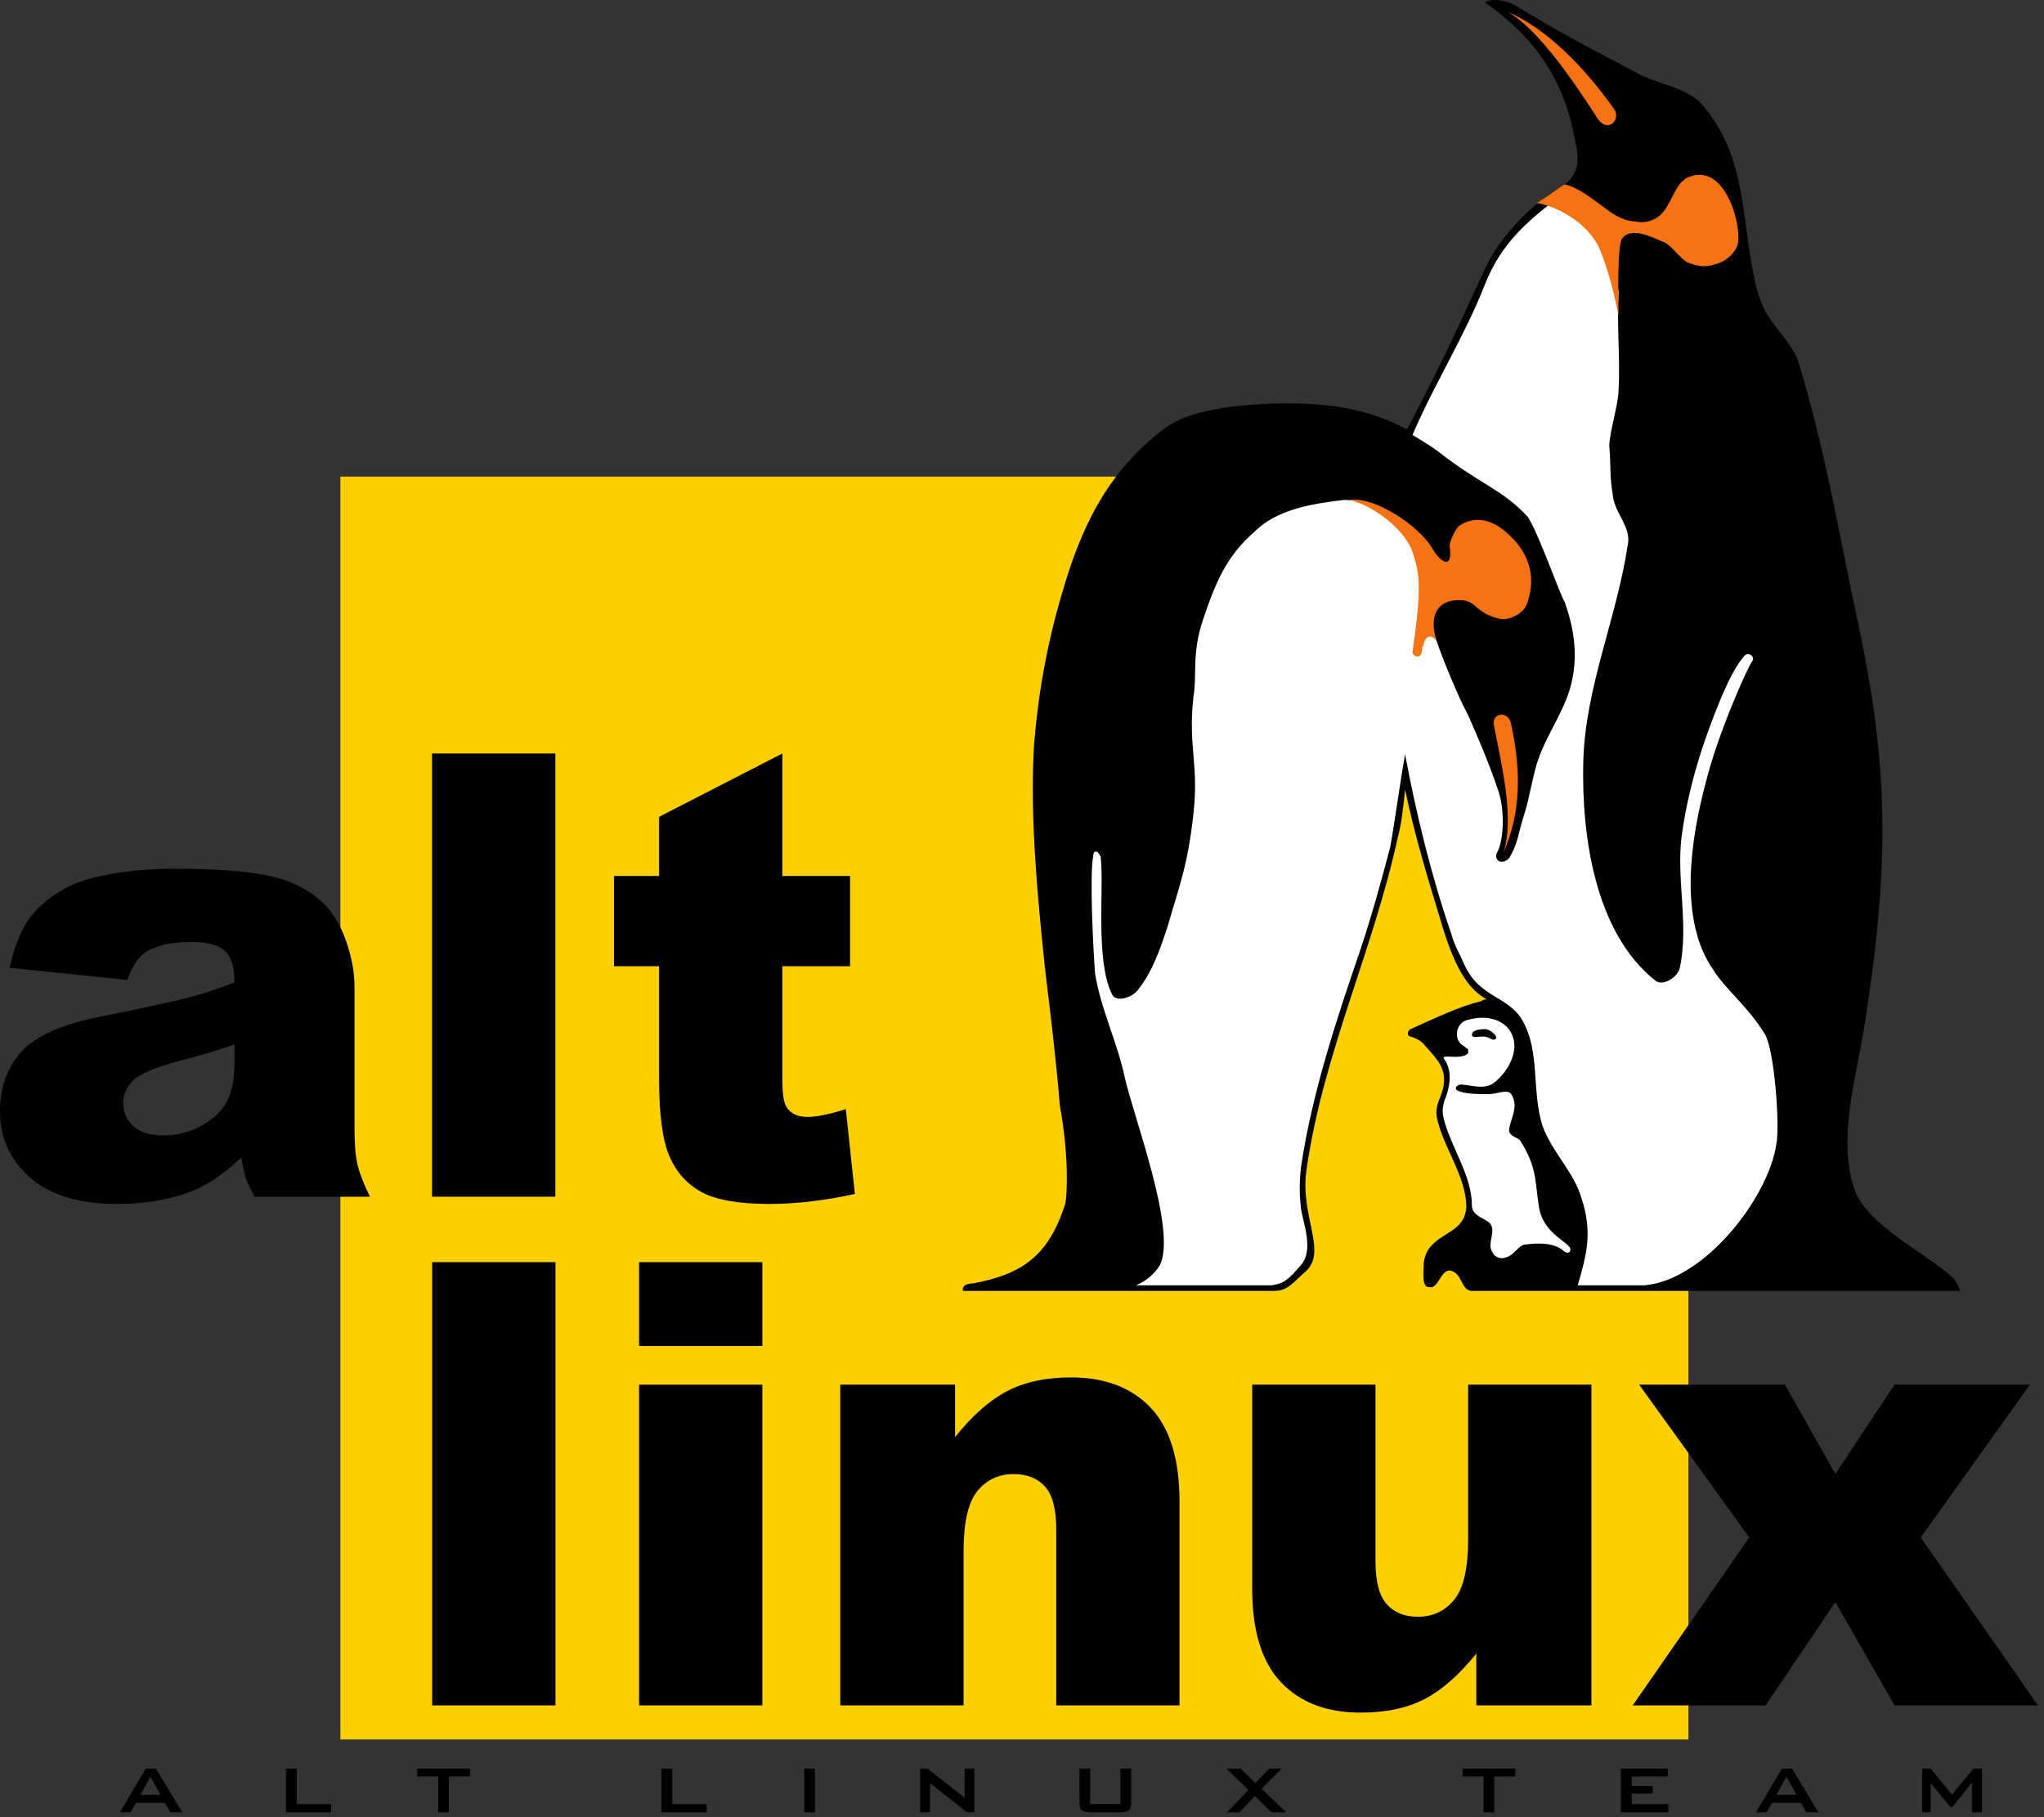 <svg width="63" height="56" viewBox="0 0 63 56" fill="none" xmlns="http://www.w3.org/2000/svg">
<rect x="0" y="0" width="63" height="56" fill="#333333" stroke="none"/>
<path d="M10.492 14.688V53.605H52.04V14.688H10.492Z" fill="#FDD005"/>
<path d="M45.653 30.856C45.081 30.97 44.109 31.428 43.478 31.714C43.364 31.772 43.364 31.943 43.478 31.943C43.651 32.001 43.766 32.057 43.879 32.172C44.166 32.515 44.509 32.801 44.509 33.259C44.509 33.774 44.223 33.946 44.28 34.403C44.452 35.319 45.195 36.234 45.195 37.207C45.139 37.951 44.452 37.951 44.051 38.466C43.936 38.638 43.879 38.809 43.879 39.038C43.879 39.267 43.822 39.667 44.051 39.667C44.337 39.725 44.394 39.153 44.681 39.153C45.081 39.209 45.024 39.782 45.367 39.782H60.415C60.358 39.61 60.244 39.382 60.13 39.324C59.385 38.638 57.497 37.722 57.154 36.635C56.581 34.975 57.326 32.859 57.555 31.027C58.355 25.707 58.07 22.788 57.097 18.382C56.581 15.865 56.181 13.634 55.438 11.174C55.323 10.716 54.694 10.086 54.464 9.686C54.293 9.399 54.121 8.884 54.064 8.541C53.663 6.653 53.836 4.822 52.462 3.22C51.947 2.648 50.974 2.59 50.345 2.19C49.144 1.56 47.942 0.931 46.74 0.188C46.569 0.073 46.053 -0.099 45.768 0.073C47.141 1.046 48.056 2.19 48.457 3.907C48.628 4.707 48.857 5.337 48.056 5.795C47.828 5.91 46.34 6.882 45.653 8.541C45.481 8.884 44.509 11.116 43.364 13.233C41.992 12.489 40.618 12.432 39.645 12.432C38.616 12.432 36.784 12.546 35.926 13.176C34.096 14.549 33.294 16.323 32.722 18.326C32.264 19.87 31.979 21.473 31.864 23.074C31.749 25.249 31.979 27.652 32.207 29.826C32.379 31.256 32.55 32.63 32.665 34.06C32.95 35.605 32.894 36.807 32.836 37.092C32.322 38.695 31.521 39.267 29.976 39.553C29.747 39.553 29.632 39.667 29.689 39.782C31.12 39.782 32.55 39.782 33.981 39.782H39.245C39.702 39.782 39.817 39.553 40.275 39.153C40.904 38.523 40.046 37.436 40.275 36.006C40.79 32.458 42.335 29.254 43.078 25.821C43.193 25.42 43.25 24.905 43.308 24.333C43.593 25.707 43.994 27.022 44.394 28.338C44.795 29.711 45.195 30.456 45.825 30.799C45.768 30.799 45.71 30.799 45.653 30.856Z" fill="black"/>
<path d="M48.628 39.61C48.914 38.638 49.086 37.951 48.743 36.921C48.513 36.12 47.827 35.49 47.541 34.69C47.198 33.602 47.484 32.401 46.911 31.428C46.797 31.199 46.511 30.97 46.225 30.799C45.538 30.398 45.31 30.169 45.024 29.483C44.909 29.254 44.794 29.025 44.737 28.796C44.108 26.965 43.65 25.077 43.307 23.246C43.135 24.219 43.021 25.134 42.849 26.107C42.563 27.194 42.277 28.224 41.934 29.254C41.19 31.428 40.446 33.66 40.102 35.948C40.046 36.406 40.046 36.807 40.102 37.265C40.16 37.665 40.504 38.523 40.102 38.98C39.702 39.438 39.588 39.553 39.187 39.61C37.872 39.61 36.326 39.61 35.011 39.61C35.297 39.496 35.583 39.267 35.755 38.98C36.269 37.894 34.953 34.461 34.667 33.202C34.438 32.115 33.923 31.085 33.752 29.998C33.694 29.254 33.58 26.965 33.694 26.393C33.694 26.221 33.808 26.164 33.923 26.393C34.038 27.366 33.752 29.54 34.266 30.627C34.381 30.913 34.896 30.742 35.067 30.513C35.525 29.94 35.755 29.254 35.983 28.567C36.326 27.366 36.613 26.679 36.784 25.077C36.956 23.532 36.613 23.017 36.784 21.473C36.899 20.843 36.726 20.156 37.07 19.127C37.471 17.925 37.814 17.123 38.673 16.38C39.359 15.693 40.446 15.522 41.418 15.407C44.051 15.407 43.708 18.268 44.28 19.756C44.451 20.27 44.967 21.529 45.252 22.044C45.481 22.559 45.882 23.475 46.168 24.333C46.397 24.962 46.339 25.878 46.168 26.221C45.996 26.508 46.283 26.679 46.511 26.45C46.797 25.992 46.797 25.649 46.969 25.134C47.14 24.619 47.254 23.818 47.427 23.361C47.712 22.559 48.285 21.816 48.456 20.957C48.628 20.156 48.513 19.355 48.228 18.555C48.056 18.268 47.427 16.438 47.084 15.922C46.283 15.064 45.653 14.95 44.336 13.92C44.108 13.748 43.822 13.576 43.535 13.405C44.222 11.803 45.138 10.372 45.767 8.77C46.283 7.454 47.14 6.768 48.113 6.023C49.772 6.996 49.659 7.053 49.887 8.999C49.829 10.029 49.944 11.059 49.887 12.032C49.887 12.432 49.601 13.347 49.601 13.748C49.659 14.377 49.601 14.606 49.715 15.293C49.772 15.808 50.287 16.265 50.173 16.78C49.829 19.069 48.857 21.186 48.8 23.475C48.743 25.707 49.143 28.739 51.031 30.227C51.26 30.398 51.718 30.112 51.775 29.826C52.061 28.51 51.661 27.08 51.832 25.763C51.947 24.905 52.176 23.933 52.462 23.074C52.691 22.387 53.263 20.786 53.721 20.27C53.835 20.041 54.121 20.214 54.006 20.385C53.95 20.385 52.977 22.502 52.577 24.104C52.119 25.821 51.718 28.338 52.805 29.884C53.148 30.456 53.892 31.027 54.407 31.886C54.694 32.401 54.864 34.69 54.75 35.262C54.521 36.863 52.577 39.438 50.688 39.61C50.002 39.61 49.315 39.61 48.628 39.61Z" fill="white"/>
<path d="M45.252 32.458V32.344C45.195 32.287 45.024 32.172 45.024 32.172C44.794 31.944 44.909 31.486 45.252 31.428C45.825 31.257 46.454 31.428 46.626 31.944C46.797 32.401 46.511 32.973 46.111 33.316C45.768 33.66 45.195 33.374 44.967 33.431C44.852 33.489 44.852 33.545 44.909 33.603C45.138 33.717 45.539 33.717 45.882 33.717C46.111 33.717 46.34 33.603 46.511 33.66C46.626 33.717 46.683 33.946 46.683 34.061C46.683 34.346 46.511 34.633 46.511 34.861C46.569 35.033 46.74 35.033 46.854 35.148C47.369 35.949 47.312 36.407 47.427 37.15C47.542 38.066 48.457 38.295 48.4 38.524C48.4 38.58 48.343 38.638 48.228 38.58C47.942 38.295 47.427 38.295 47.026 38.352C46.797 38.352 46.683 38.695 46.397 38.753C46.283 38.809 46.053 38.753 45.996 38.58C45.825 38.352 46.111 37.951 45.939 37.722C45.825 37.551 45.367 37.493 45.367 37.15C45.367 36.234 44.737 35.377 44.509 34.519C44.452 34.29 44.452 34.175 44.509 33.946C44.68 33.545 44.794 33.031 44.509 32.63C44.394 32.458 45.024 32.687 45.252 32.458Z" fill="white"/>
<path d="M46.454 0.359C47.427 0.874 48.628 2.705 49.258 3.678C49.544 4.078 49.944 3.735 49.772 3.392C48.8 2.018 47.656 0.874 46.454 0.359ZM41.591 15.407C42.334 15.579 43.307 16.323 43.536 17.009C43.765 17.696 43.822 18.097 43.536 20.099C43.536 20.214 43.765 20.328 43.822 20.099C43.879 19.584 43.822 20.099 43.879 19.87C43.936 19.527 44.166 19.584 44.28 19.756C44.051 19.069 44.222 18.44 45.081 18.497C45.539 18.555 45.481 18.898 46.225 19.069C46.454 19.127 46.969 18.955 47.084 18.555C47.369 17.696 47.084 16.952 46.397 16.38C45.996 16.036 45.481 15.865 44.967 16.209C44.852 16.323 44.68 16.666 44.68 16.838C44.794 17.581 44.394 17.353 44.108 16.838C43.708 16.209 42.392 15.293 41.591 15.407ZM46.34 26.279C46.683 25.192 46.283 23.59 46.053 22.388C45.939 21.987 46.454 21.873 46.569 22.274C46.912 23.875 46.854 25.078 46.34 26.279ZM48.228 5.681C48.113 5.737 47.656 6.081 47.369 6.253C47.999 6.367 48.857 6.824 49.258 7.569C49.544 8.198 49.772 9.113 49.887 9.743C49.887 9.342 49.83 7.569 50.002 7.34C50.287 6.996 50.86 7.282 51.261 7.454C51.546 7.569 51.718 7.912 52.004 8.083C52.29 8.198 52.577 8.255 52.862 8.141C53.148 8.083 53.435 7.854 53.549 7.569C53.721 7.053 53.205 4.994 52.061 5.452C51.604 5.623 51.546 6.31 51.146 6.653C50.918 6.824 50.688 6.882 50.402 6.824C50.116 6.824 49.772 6.653 49.486 6.424C49.086 6.139 48.686 5.795 48.228 5.681Z" fill="#F57215"/>
<path d="M45.768 31.715C45.939 31.715 46.168 31.943 46.111 32.001C45.996 32.115 45.939 31.943 45.71 31.943C45.539 31.943 45.367 32.001 45.367 31.886C45.367 31.772 45.539 31.715 45.768 31.715Z" fill="black"/>
<path d="M3.924 30.198L0.298 29.826C0.435 29.191 0.632 28.691 0.89 28.326C1.148 27.962 1.519 27.647 2.004 27.378C2.352 27.186 2.831 27.036 3.44 26.93C4.049 26.824 4.708 26.771 5.417 26.771C6.554 26.771 7.468 26.835 8.158 26.962C8.848 27.089 9.423 27.355 9.883 27.758C10.206 28.037 10.46 28.433 10.647 28.944C10.833 29.456 10.927 29.945 10.927 30.41V34.776C10.927 35.241 10.956 35.605 11.015 35.869C11.074 36.133 11.203 36.469 11.402 36.879H7.85C7.707 36.623 7.614 36.428 7.57 36.295C7.527 36.161 7.484 35.95 7.44 35.664C6.942 36.144 6.448 36.486 5.956 36.691C5.284 36.965 4.503 37.102 3.613 37.102C2.43 37.102 1.533 36.829 0.92 36.283C0.307 35.736 0 35.062 0 34.26C0 33.509 0.221 32.891 0.663 32.406C1.105 31.922 1.92 31.562 3.109 31.325C4.535 31.04 5.459 30.839 5.882 30.724C6.305 30.61 6.753 30.459 7.227 30.273C7.227 29.813 7.13 29.491 6.936 29.307C6.743 29.123 6.403 29.031 5.917 29.031C5.293 29.031 4.825 29.13 4.513 29.328C4.27 29.482 4.074 29.772 3.924 30.198ZM7.227 32.185C6.702 32.371 6.156 32.535 5.588 32.677C4.814 32.882 4.324 33.084 4.118 33.282C3.906 33.486 3.8 33.718 3.8 33.978C3.8 34.276 3.904 34.519 4.113 34.708C4.322 34.897 4.63 34.991 5.035 34.991C5.46 34.991 5.855 34.889 6.22 34.685C6.585 34.48 6.844 34.231 6.997 33.937C7.15 33.642 7.227 33.261 7.227 32.789V32.185Z" fill="black"/>
<path d="M13.317 23.22H17.117V36.878H13.317V23.22Z" fill="black"/>
<path d="M24.114 23.22V26.995H26.2V29.776H24.114V33.271C24.114 33.691 24.154 33.969 24.236 34.105C24.36 34.315 24.578 34.42 24.89 34.42C25.171 34.42 25.563 34.339 26.069 34.179L26.349 36.795C25.41 37 24.533 37.102 23.719 37.102C22.774 37.102 22.077 36.981 21.63 36.74C21.182 36.498 20.851 36.132 20.636 35.64C20.422 35.148 20.314 34.35 20.314 33.248V29.776H18.924V26.995H20.314V25.172L24.114 23.22Z" fill="black"/>
<path d="M13.321 38.896H17.121V52.555H13.321V38.896Z" fill="black"/>
<path d="M19.697 38.896H23.497V41.479H19.697V38.896ZM19.697 42.671H23.497V52.555H19.697V42.671Z" fill="black"/>
<path d="M25.899 42.671H29.437V44.287C29.964 43.627 30.497 43.155 31.037 42.873C31.576 42.589 32.233 42.447 33.008 42.447C34.055 42.447 34.874 42.759 35.467 43.383C36.058 44.006 36.355 44.969 36.355 46.273V52.555H32.555V47.128C32.555 46.508 32.44 46.07 32.211 45.813C31.981 45.556 31.659 45.427 31.243 45.427C30.784 45.427 30.412 45.601 30.127 45.947C29.841 46.295 29.699 46.917 29.699 47.816V52.555H25.899V42.671Z" fill="black"/>
<path d="M49.051 52.555H45.503V50.956C44.977 51.614 44.445 52.081 43.909 52.36C43.372 52.639 42.714 52.778 41.934 52.778C40.892 52.778 40.075 52.466 39.483 51.843C38.891 51.22 38.596 50.259 38.596 48.962V42.671H42.395V48.109C42.395 48.73 42.51 49.171 42.739 49.432C42.969 49.693 43.291 49.823 43.707 49.823C44.159 49.823 44.53 49.649 44.819 49.302C45.107 48.954 45.251 48.33 45.251 47.43V42.671H49.051V52.555Z" fill="black"/>
<path d="M50.522 42.671H55.017L56.569 45.426L58.394 42.671H62.566L59.2 47.38L62.815 52.555H58.394L56.569 49.371L54.421 52.555H50.323L53.916 47.38L50.522 42.671Z" fill="black"/>
<path d="M3.694 55.852L4.493 54.504H4.807L5.619 55.852H5.25L5.082 55.56H4.191L4.022 55.852H3.694ZM4.33 55.311H4.948L4.633 54.752L4.33 55.311Z" fill="black"/>
<path d="M8.812 55.852V54.504H9.147V55.597H10.205V55.852H8.812Z" fill="black"/>
<path d="M13.835 54.746V55.852H13.506V54.746H12.86V54.504H14.487V54.746H13.835Z" fill="black"/>
<path d="M20.386 55.852V54.504H20.721V55.597H21.779V55.852H20.386Z" fill="black"/>
<path d="M24.788 55.852V54.504H25.117V55.852H24.788Z" fill="black"/>
<path d="M28.361 55.852V54.504H28.591L29.733 55.4V54.504H30.031V55.852H29.804L28.666 54.946V55.852H28.361Z" fill="black"/>
<path d="M33.6 54.504V55.597H34.532V54.504H34.867V55.533C34.867 55.656 34.842 55.74 34.793 55.785C34.745 55.829 34.652 55.852 34.513 55.852H33.619C33.482 55.852 33.389 55.829 33.342 55.785C33.295 55.741 33.272 55.658 33.272 55.533V54.504H33.6Z" fill="black"/>
<path d="M37.813 55.852L38.48 55.161L37.8 54.504H38.24L38.693 54.943L39.12 54.504H39.5L38.884 55.122L39.644 55.852H39.194L38.677 55.349L38.201 55.852H37.813Z" fill="black"/>
<path d="M46.055 54.746V55.852H45.726V54.746H45.08V54.504H46.707V54.746H46.055Z" fill="black"/>
<path d="M49.957 55.852V54.504H51.404V54.746H50.292V55.038H50.94V55.274H50.292V55.597H51.42V55.852H49.957Z" fill="black"/>
<path d="M54.122 55.852L54.921 54.504H55.235L56.047 55.852H55.678L55.509 55.56H54.618L54.45 55.852H54.122ZM54.758 55.311H55.376L55.06 54.752L54.758 55.311Z" fill="black"/>
<path d="M59.245 55.852V54.504H59.506L60.166 55.304L60.821 54.504H61.089V55.852H60.779V54.926L60.179 55.689H60.115L59.506 54.949V55.852H59.245Z" fill="black"/>
</svg>
